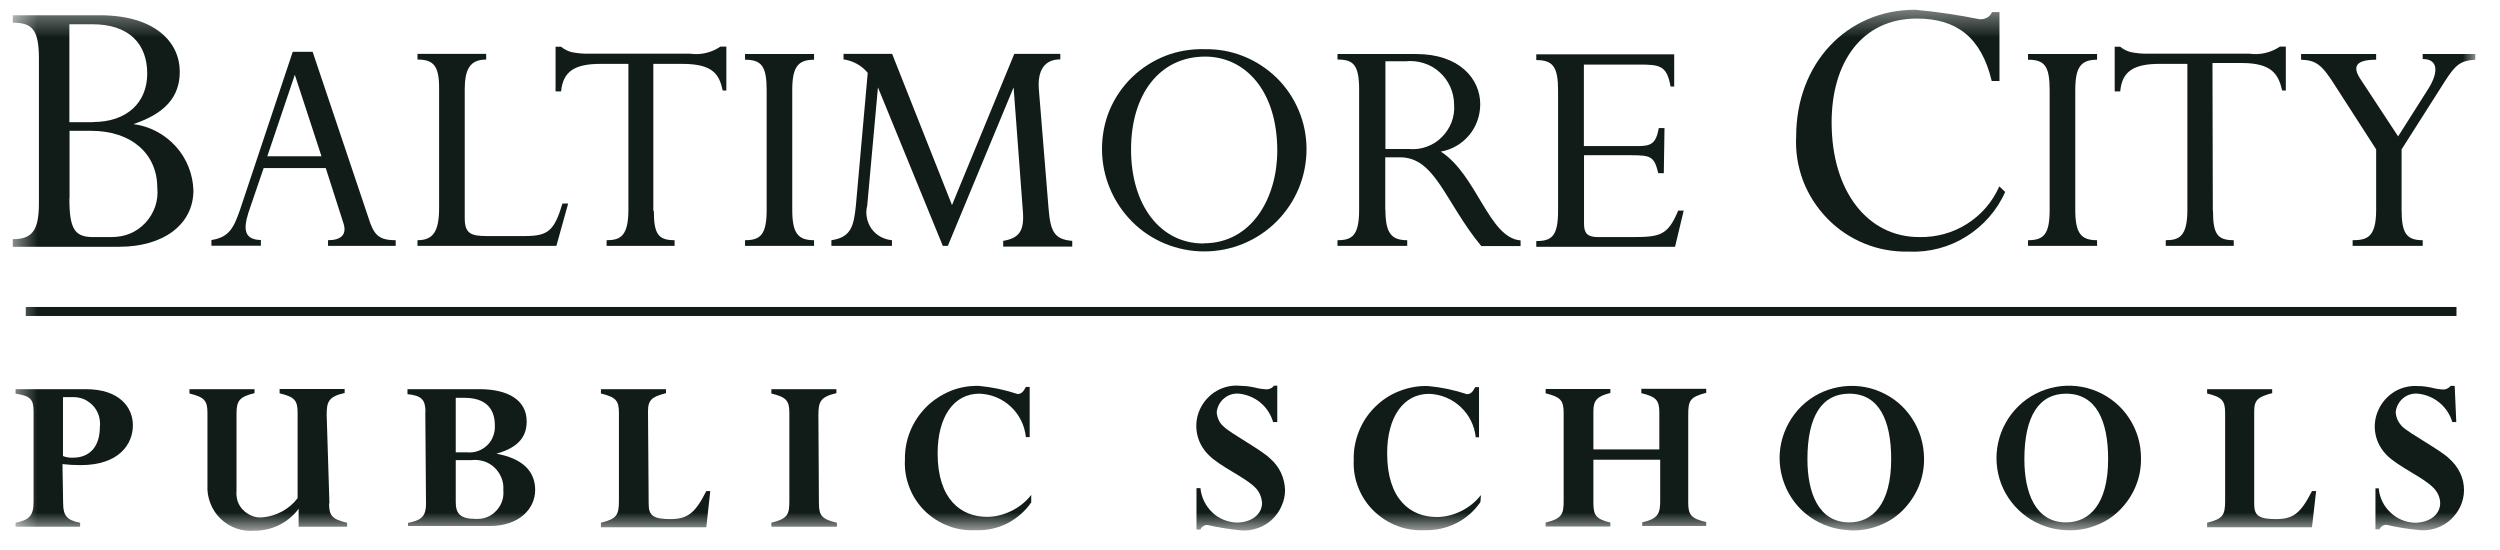 <svg width="100" height="22" viewBox="0 0 100 22" fill="none" xmlns="http://www.w3.org/2000/svg">
<mask id="mask0_1_45965" style="mask-type:luminance" maskUnits="userSpaceOnUse" x="0" y="0" width="100" height="22">
<path d="M99.012 0.389H0.512V21.221H99.012V0.389Z" fill="white"/>
</mask>
<g mask="url(#mask0_1_45965)">
<path d="M1.557 2.354C1.557 1.178 1.287 0.908 0.512 0.908V0.61H3.986C6.215 0.61 7.191 1.697 7.191 2.867C7.191 3.877 6.602 4.541 5.336 4.964C5.986 5.047 6.582 5.365 7.025 5.849C7.468 6.334 7.716 6.964 7.737 7.614C7.737 8.992 6.519 9.871 4.775 9.871H0.512V9.566C1.287 9.566 1.557 9.227 1.557 8.12V2.354ZM3.723 4.881C5.073 4.881 5.889 4.105 5.889 2.943C5.889 1.78 5.191 0.97 3.696 0.97H2.775V4.887H3.723V4.881ZM2.775 7.94C2.775 9.178 2.996 9.483 3.73 9.483H4.45C4.706 9.483 4.962 9.441 5.198 9.345C5.432 9.248 5.647 9.095 5.82 8.909C5.993 8.722 6.125 8.5 6.208 8.258C6.291 8.016 6.318 7.76 6.291 7.504C6.291 6.168 5.273 5.233 3.647 5.233H2.782V7.933L2.775 7.94Z" fill="#111C18"/>
<path d="M13.025 6.722H10.547L10.021 8.258C9.765 8.978 9.633 9.587 10.436 9.601V9.829H8.457V9.601C9.176 9.49 9.35 9.102 9.599 8.396L11.71 2.071H12.505L14.728 8.68C14.949 9.4 15.143 9.608 15.828 9.608V9.836H13.121V9.608C13.641 9.608 13.904 9.386 13.724 8.888L13.032 6.728L13.025 6.722ZM11.793 2.991L10.692 6.251H12.859L11.793 2.991Z" fill="#111C18"/>
<path d="M22.264 9.836H16.699V9.608C17.315 9.608 17.564 9.275 17.564 8.32V3.496C17.564 2.61 17.315 2.382 16.699 2.382V2.154H19.447V2.382C18.803 2.382 18.589 2.763 18.589 3.586V8.722C18.589 9.324 18.817 9.442 19.461 9.442H20.991C21.918 9.442 22.167 9.241 22.499 8.14H22.727L22.257 9.829L22.264 9.836Z" fill="#111C18"/>
<path d="M26.154 8.431C26.154 9.358 26.327 9.608 26.984 9.608V9.836H24.264V9.608C24.811 9.608 25.136 9.448 25.136 8.389V2.555H24.022C22.991 2.555 22.52 2.853 22.444 3.655H22.223V1.87H22.444C22.569 1.974 22.707 2.043 22.859 2.084C23.095 2.133 23.337 2.154 23.579 2.147H27.6C28.029 2.209 28.465 2.105 28.818 1.863H29.054V3.621H28.909C28.77 2.977 28.521 2.555 27.295 2.555H26.133V8.431H26.154Z" fill="#111C18"/>
<path d="M31.69 8.39C31.69 9.331 31.919 9.608 32.562 9.608V9.836H29.801V9.608C30.431 9.608 30.666 9.372 30.666 8.39V3.6C30.666 2.638 30.451 2.389 29.801 2.389V2.161H32.562V2.389C31.919 2.389 31.69 2.68 31.69 3.6V8.39Z" fill="#111C18"/>
<path d="M42.412 2.375C41.755 2.375 41.498 2.846 41.554 3.573L41.942 8.334C42.018 9.275 42.177 9.573 42.89 9.635V9.864H40.128V9.635C40.758 9.525 40.973 9.248 40.917 8.48L40.544 3.496L37.913 9.836H37.713L35.118 3.496L34.688 8.23C34.647 8.39 34.64 8.549 34.675 8.708C34.702 8.867 34.772 9.019 34.861 9.151C34.959 9.282 35.076 9.393 35.221 9.469C35.36 9.545 35.519 9.594 35.678 9.608V9.836H33.256V9.608C34.038 9.497 34.156 9.047 34.238 8.196L34.709 2.915C34.467 2.617 34.121 2.431 33.741 2.375V2.154H35.685L38.08 8.203L40.572 2.154H42.412V2.375Z" fill="#111C18"/>
<path d="M48.191 1.967C48.724 1.96 49.25 2.05 49.742 2.251C50.233 2.444 50.682 2.742 51.063 3.109C51.444 3.482 51.742 3.925 51.949 4.417C52.157 4.908 52.261 5.434 52.261 5.967C52.261 7.054 51.832 8.092 51.063 8.86C50.295 9.628 49.257 10.057 48.17 10.057C47.083 10.057 46.038 9.628 45.277 8.86C44.516 8.092 44.08 7.047 44.08 5.967C44.08 5.427 44.177 4.901 44.384 4.403C44.592 3.912 44.897 3.462 45.284 3.088C45.672 2.714 46.129 2.424 46.627 2.23C47.125 2.036 47.665 1.953 48.198 1.967H48.191ZM48.149 9.732C50.081 9.732 51.091 7.898 51.091 6.029C51.091 3.614 49.797 2.264 48.205 2.264C46.399 2.264 45.242 3.752 45.242 5.981C45.242 8.21 46.413 9.739 48.135 9.739" fill="#111C18"/>
<path d="M55.417 8.39C55.417 9.331 55.659 9.608 56.289 9.608V9.836H53.5V9.608C54.088 9.608 54.365 9.421 54.365 8.39V3.579C54.365 2.569 54.116 2.382 53.5 2.382V2.161H56.649C58.372 2.161 59.209 3.15 59.209 4.168C59.209 4.618 59.057 5.061 58.766 5.407C58.476 5.753 58.075 5.988 57.632 6.064C59.078 6.992 59.556 9.525 60.823 9.615V9.843H59.251C57.805 8.092 57.417 6.293 56.005 6.293H55.41V8.397L55.417 8.39ZM55.417 5.96H56.358C56.6 5.981 56.843 5.953 57.064 5.87C57.292 5.787 57.5 5.663 57.666 5.49C57.839 5.324 57.971 5.116 58.061 4.894C58.144 4.673 58.185 4.431 58.164 4.189C58.164 3.939 58.109 3.697 58.012 3.476C57.909 3.247 57.763 3.047 57.583 2.887C57.403 2.721 57.182 2.597 56.953 2.527C56.718 2.451 56.469 2.424 56.227 2.451H55.417V5.96Z" fill="#111C18"/>
<path d="M66.559 6.929H66.331C66.172 6.272 66.047 6.209 65.265 6.209H63.361V8.957C63.361 9.331 63.5 9.483 63.923 9.483H65.265C66.393 9.483 66.711 9.428 67.127 8.424H67.348L67.002 9.871H61.451V9.642C62.061 9.642 62.323 9.455 62.323 8.438V3.614C62.323 2.666 62.109 2.403 61.451 2.403V2.174H66.968V3.462H66.823C66.67 2.617 66.4 2.583 65.556 2.583H63.355V5.843H65.521C66.04 5.843 66.24 5.746 66.352 5.123H66.58L66.552 6.957L66.559 6.929Z" fill="#111C18"/>
<path d="M79.667 3.233C79.252 1.496 78.262 0.742 76.677 0.742C74.449 0.742 73.265 2.527 73.265 4.894C73.265 7.663 74.712 9.483 76.767 9.483C77.446 9.497 78.11 9.317 78.678 8.957C79.252 8.597 79.702 8.071 79.972 7.455L80.207 7.677C79.882 8.417 79.335 9.033 78.65 9.462C77.965 9.891 77.169 10.099 76.359 10.065C75.75 10.078 75.148 9.974 74.587 9.746C74.026 9.518 73.515 9.179 73.093 8.742C72.67 8.306 72.338 7.794 72.123 7.227C71.909 6.659 71.812 6.05 71.847 5.448C71.847 2.555 73.854 0.389 76.608 0.389C77.474 0.472 78.331 0.596 79.183 0.769C79.287 0.776 79.39 0.756 79.48 0.707C79.571 0.659 79.639 0.576 79.681 0.486H79.979V3.24H79.667V3.233Z" fill="#111C18"/>
<path d="M83.011 8.39C83.011 9.331 83.239 9.608 83.883 9.608V9.836H81.121V9.608C81.751 9.608 81.986 9.372 81.986 8.39V3.6C81.986 2.638 81.779 2.389 81.121 2.389V2.161H83.883V2.389C83.239 2.389 83.011 2.68 83.011 3.6V8.39Z" fill="#111C18"/>
<path d="M88.52 8.431C88.52 9.358 88.693 9.608 89.35 9.608V9.836H86.63V9.608C87.177 9.608 87.495 9.448 87.495 8.389V2.555H86.381C85.35 2.555 84.879 2.853 84.809 3.655H84.588V1.87H84.809C84.934 1.974 85.073 2.043 85.232 2.084C85.467 2.133 85.709 2.154 85.952 2.147H89.973C90.402 2.209 90.838 2.105 91.198 1.863H91.433V3.621H91.288C91.135 2.977 90.886 2.52 89.661 2.52H88.499L88.513 8.424L88.52 8.431Z" fill="#111C18"/>
<path d="M96.064 8.39C96.064 9.317 96.25 9.608 96.908 9.608V9.836H94.105V9.608C94.694 9.608 95.046 9.483 95.046 8.39V5.974L93.406 3.427C92.874 2.583 92.645 2.41 92.043 2.389V2.161H95.046V2.389C94.202 2.389 94.105 2.68 94.409 3.15L95.925 5.455L97.15 3.524C97.524 2.915 97.552 2.361 96.908 2.361V2.161H99.012V2.389C98.424 2.424 98.223 2.583 97.794 3.254L96.064 5.974V8.39Z" fill="#111C18"/>
<path d="M2.526 20.142C2.526 20.626 2.686 20.813 3.205 20.91V21.069H0.623V20.91C1.17 20.799 1.343 20.626 1.343 20.079V16.466C1.343 15.968 1.219 15.837 0.623 15.747V15.567H3.44C4.769 15.567 5.316 16.287 5.316 17.013C5.316 17.74 4.79 18.605 3.219 18.605C2.976 18.605 2.734 18.591 2.499 18.564L2.526 20.155V20.142ZM2.526 18.245C2.651 18.294 2.79 18.314 2.921 18.307C3.592 18.307 3.994 17.858 3.994 17.082C4.015 16.937 3.994 16.785 3.959 16.646C3.918 16.508 3.849 16.377 3.751 16.259C3.655 16.148 3.537 16.058 3.406 15.989C3.274 15.927 3.128 15.892 2.976 15.885H2.519V18.238L2.526 18.245Z" fill="#111C18"/>
<path d="M13.163 20.141C13.163 20.626 13.288 20.771 13.883 20.91V21.069H11.945V20.349C11.745 20.626 11.475 20.847 11.17 21C10.866 21.152 10.527 21.228 10.188 21.228C9.938 21.249 9.689 21.221 9.454 21.138C9.218 21.055 9.004 20.924 8.824 20.75C8.644 20.577 8.506 20.37 8.416 20.134C8.325 19.906 8.284 19.657 8.298 19.408V16.515C8.298 16.023 8.173 15.885 7.578 15.74V15.567H10.181V15.726C9.572 15.871 9.461 16.037 9.461 16.543V19.615C9.447 19.761 9.461 19.899 9.502 20.038C9.551 20.176 9.62 20.301 9.724 20.398C9.82 20.501 9.945 20.577 10.077 20.633C10.208 20.688 10.354 20.709 10.492 20.695C10.769 20.674 11.032 20.591 11.281 20.46C11.523 20.328 11.738 20.148 11.904 19.927V16.508C11.904 16.009 11.779 15.878 11.184 15.733V15.56H13.786V15.719C13.129 15.864 13.067 16.086 13.067 16.598L13.177 20.134L13.163 20.141Z" fill="#111C18"/>
<path d="M17.019 16.487C17.019 15.989 16.866 15.823 16.299 15.767V15.567H19.185C20.285 15.567 21.067 15.982 21.067 16.854C21.067 17.38 20.832 17.878 19.856 18.148C20.881 18.335 21.407 18.833 21.407 19.595C21.407 20.356 20.763 21.041 19.593 21.041H16.32V20.917C16.804 20.813 17.04 20.702 17.04 20.148L17.012 16.494L17.019 16.487ZM18.673 18.093C18.818 18.107 18.97 18.093 19.109 18.044C19.247 17.996 19.378 17.92 19.483 17.816C19.593 17.712 19.676 17.588 19.725 17.449C19.78 17.311 19.801 17.159 19.794 17.013C19.794 16.293 19.372 15.913 18.583 15.913H18.23V18.093H18.673ZM18.23 20.086C18.23 20.543 18.41 20.757 19.026 20.757C19.178 20.764 19.331 20.744 19.476 20.688C19.621 20.633 19.746 20.543 19.849 20.432C19.953 20.321 20.036 20.19 20.085 20.045C20.133 19.899 20.147 19.747 20.133 19.595C20.147 19.429 20.119 19.262 20.057 19.11C19.994 18.958 19.905 18.82 19.78 18.702C19.663 18.591 19.517 18.501 19.358 18.453C19.199 18.404 19.033 18.384 18.874 18.404H18.23V20.086Z" fill="#111C18"/>
<path d="M25.947 20.169C25.947 20.619 26.134 20.764 26.806 20.764C27.477 20.764 27.795 20.557 28.252 19.643H28.411L28.252 21.09H24.037V20.91C24.667 20.751 24.757 20.612 24.757 20.024V16.515C24.757 16.023 24.632 15.885 24.037 15.74V15.567H26.64V15.726C26.093 15.871 25.92 15.982 25.92 16.446L25.947 20.176V20.169Z" fill="#111C18"/>
<path d="M32.757 20.142C32.757 20.626 32.882 20.771 33.477 20.91V21.069H30.854V20.91C31.532 20.744 31.574 20.557 31.574 20.024V16.515C31.574 16.023 31.449 15.885 30.854 15.74V15.567H33.456V15.726C32.799 15.878 32.736 16.086 32.736 16.605L32.757 20.142Z" fill="#111C18"/>
<path d="M41.256 20.086C41.014 20.446 40.675 20.737 40.287 20.938C39.9 21.131 39.464 21.228 39.028 21.207C38.654 21.228 38.274 21.173 37.927 21.034C37.574 20.903 37.256 20.695 36.986 20.432C36.723 20.169 36.508 19.851 36.377 19.498C36.238 19.145 36.176 18.771 36.197 18.397C36.19 18.003 36.259 17.615 36.405 17.255C36.55 16.889 36.772 16.563 37.042 16.287C37.318 16.01 37.651 15.795 38.01 15.643C38.37 15.491 38.765 15.428 39.152 15.435C39.678 15.484 40.204 15.594 40.703 15.761C40.841 15.761 40.938 15.677 41.035 15.477H41.187V17.484H41.035C40.987 17.013 40.772 16.584 40.432 16.266C40.094 15.947 39.644 15.761 39.173 15.747C38.149 15.747 37.505 16.674 37.505 18.134C37.505 19.982 38.447 20.674 39.485 20.674C39.824 20.674 40.156 20.584 40.467 20.432C40.772 20.28 41.041 20.065 41.249 19.795V20.086H41.256Z" fill="#111C18"/>
<path d="M51.084 16.882H50.925C50.834 16.577 50.661 16.307 50.419 16.106C50.178 15.906 49.88 15.781 49.568 15.747C49.354 15.726 49.139 15.788 48.973 15.927C48.807 16.058 48.696 16.259 48.669 16.473C48.669 16.584 48.703 16.695 48.744 16.792C48.786 16.889 48.855 16.985 48.939 17.055C49.208 17.331 50.461 17.996 50.8 18.335C50.987 18.494 51.132 18.688 51.236 18.902C51.34 19.124 51.395 19.359 51.403 19.602C51.403 19.823 51.354 20.044 51.257 20.252C51.167 20.46 51.035 20.64 50.869 20.792C50.703 20.944 50.509 21.062 50.295 21.131C50.08 21.207 49.859 21.235 49.637 21.214C49.187 21.173 48.737 21.096 48.295 21C48.233 21 48.177 21.014 48.128 21.048C48.08 21.083 48.039 21.124 48.018 21.18H47.859V19.525H48.018C48.053 19.892 48.219 20.231 48.482 20.487C48.744 20.744 49.098 20.889 49.464 20.903C50.059 20.903 50.482 20.57 50.482 20.121C50.468 19.885 50.371 19.657 50.198 19.491C49.769 19.069 48.807 18.667 48.35 18.203C48.108 17.968 47.941 17.664 47.88 17.338C47.817 17.006 47.859 16.667 48.004 16.356C48.149 16.051 48.385 15.795 48.675 15.629C48.973 15.463 49.305 15.394 49.644 15.435C49.831 15.435 50.025 15.463 50.205 15.504C50.357 15.546 50.516 15.567 50.675 15.573C50.731 15.573 50.786 15.553 50.834 15.532C50.883 15.511 50.925 15.47 50.959 15.428H51.091V16.875L51.084 16.882Z" fill="#111C18"/>
<path d="M59.216 20.086C58.967 20.446 58.635 20.737 58.248 20.93C57.86 21.124 57.424 21.221 56.988 21.207C56.614 21.228 56.234 21.173 55.887 21.034C55.534 20.903 55.216 20.695 54.946 20.432C54.676 20.169 54.468 19.851 54.33 19.498C54.191 19.145 54.13 18.771 54.15 18.397C54.136 18.003 54.212 17.615 54.358 17.248C54.503 16.882 54.725 16.549 55.001 16.279C55.278 16.003 55.61 15.781 55.977 15.643C56.344 15.498 56.732 15.428 57.126 15.442C57.652 15.491 58.178 15.601 58.677 15.767C58.815 15.767 58.912 15.684 59.008 15.484H59.161V17.491H59.029C58.981 17.027 58.766 16.591 58.42 16.273C58.081 15.954 57.632 15.767 57.161 15.754C56.136 15.754 55.486 16.681 55.486 18.134C55.486 19.982 56.427 20.681 57.472 20.681C57.811 20.681 58.15 20.591 58.455 20.439C58.759 20.287 59.029 20.072 59.237 19.802L59.216 20.093V20.086Z" fill="#111C18"/>
<path d="M63.736 18.397V20.135C63.736 20.619 63.854 20.764 64.414 20.903V21.062H61.826V20.903C62.504 20.737 62.546 20.55 62.546 20.017V16.508C62.546 16.017 62.421 15.878 61.826 15.733V15.56H64.414V15.719C63.909 15.844 63.736 15.996 63.736 16.439V17.975H66.373V16.501C66.373 16.01 66.248 15.871 65.653 15.726V15.553H68.249V15.712C67.591 15.885 67.529 16.023 67.529 16.605V20.114C67.529 20.598 67.654 20.744 68.249 20.882V21.041H65.688V20.896C66.338 20.744 66.408 20.536 66.408 20.01V18.39H63.736V18.397Z" fill="#111C18"/>
<path d="M73.972 21.207C73.404 21.187 72.858 21 72.394 20.674C71.93 20.349 71.577 19.885 71.377 19.359C71.176 18.833 71.127 18.252 71.252 17.698C71.377 17.145 71.66 16.639 72.062 16.245C72.47 15.85 72.982 15.587 73.543 15.484C74.104 15.38 74.678 15.442 75.197 15.664C75.723 15.885 76.166 16.252 76.477 16.729C76.789 17.2 76.955 17.754 76.962 18.321C76.969 18.709 76.899 19.096 76.747 19.463C76.595 19.823 76.374 20.148 76.097 20.425C75.819 20.702 75.481 20.91 75.114 21.041C74.747 21.18 74.359 21.235 73.965 21.214L73.972 21.207ZM73.972 15.747C72.886 15.747 72.297 16.633 72.297 18.37C72.297 19.698 72.733 20.896 73.972 20.896C74.892 20.896 75.647 20.176 75.647 18.363C75.647 16.826 75.169 15.747 73.972 15.747Z" fill="#111C18"/>
<path d="M82.643 21.207C82.075 21.187 81.529 21 81.065 20.668C80.602 20.335 80.248 19.878 80.047 19.352C79.847 18.826 79.805 18.245 79.93 17.691C80.054 17.138 80.338 16.633 80.747 16.238C81.155 15.844 81.667 15.581 82.228 15.477C82.781 15.373 83.363 15.435 83.882 15.657C84.401 15.878 84.851 16.245 85.162 16.723C85.474 17.193 85.64 17.747 85.64 18.314C85.647 18.709 85.578 19.096 85.425 19.456C85.28 19.816 85.051 20.142 84.775 20.418C84.498 20.695 84.158 20.903 83.792 21.034C83.425 21.173 83.031 21.228 82.643 21.207ZM82.643 15.747C81.57 15.747 80.975 16.633 80.975 18.37C80.975 19.698 81.411 20.896 82.643 20.896C83.57 20.896 84.325 20.176 84.325 18.363C84.325 16.826 83.847 15.747 82.643 15.747Z" fill="#111C18"/>
<path d="M90.168 20.169C90.168 20.619 90.355 20.764 91.032 20.764C91.711 20.764 92.016 20.557 92.479 19.643H92.645L92.479 21.09H88.285V20.91C88.915 20.751 89.005 20.612 89.005 20.024V16.515C89.005 16.023 88.88 15.885 88.285 15.74V15.567H90.887V15.726C90.341 15.871 90.168 15.982 90.168 16.446V20.176V20.169Z" fill="#111C18"/>
<path d="M98.251 16.882H98.092C98.001 16.577 97.822 16.307 97.579 16.107C97.337 15.906 97.04 15.781 96.721 15.747C96.506 15.726 96.292 15.788 96.126 15.927C95.96 16.065 95.856 16.259 95.828 16.473C95.835 16.695 95.932 16.902 96.091 17.062C96.368 17.338 97.628 18.003 97.967 18.342C98.147 18.501 98.299 18.695 98.403 18.91C98.507 19.124 98.562 19.366 98.562 19.608C98.562 19.83 98.507 20.052 98.417 20.252C98.326 20.453 98.188 20.633 98.029 20.785C97.863 20.937 97.669 21.048 97.455 21.124C97.247 21.193 97.026 21.228 96.804 21.207C96.347 21.166 95.904 21.097 95.461 20.993C95.4 20.993 95.344 21.007 95.288 21.041C95.24 21.076 95.198 21.117 95.178 21.173H95.018V19.532H95.15C95.178 19.899 95.344 20.238 95.614 20.494C95.876 20.751 96.223 20.896 96.59 20.91C97.185 20.91 97.607 20.578 97.607 20.128C97.607 19.892 97.496 19.664 97.323 19.498C96.901 19.076 95.939 18.674 95.475 18.21C95.24 17.975 95.081 17.684 95.018 17.359C94.956 17.034 94.997 16.702 95.136 16.397C95.267 16.1 95.496 15.844 95.773 15.67C96.056 15.498 96.389 15.421 96.714 15.442C96.908 15.442 97.094 15.47 97.282 15.511C97.434 15.553 97.593 15.574 97.752 15.581C97.856 15.574 97.96 15.518 98.029 15.435H98.188L98.251 16.882Z" fill="#111C18"/>
<path d="M98.259 12.279H1.031V12.639H98.259V12.279Z" fill="#111C18"/>
</g>
</svg>

